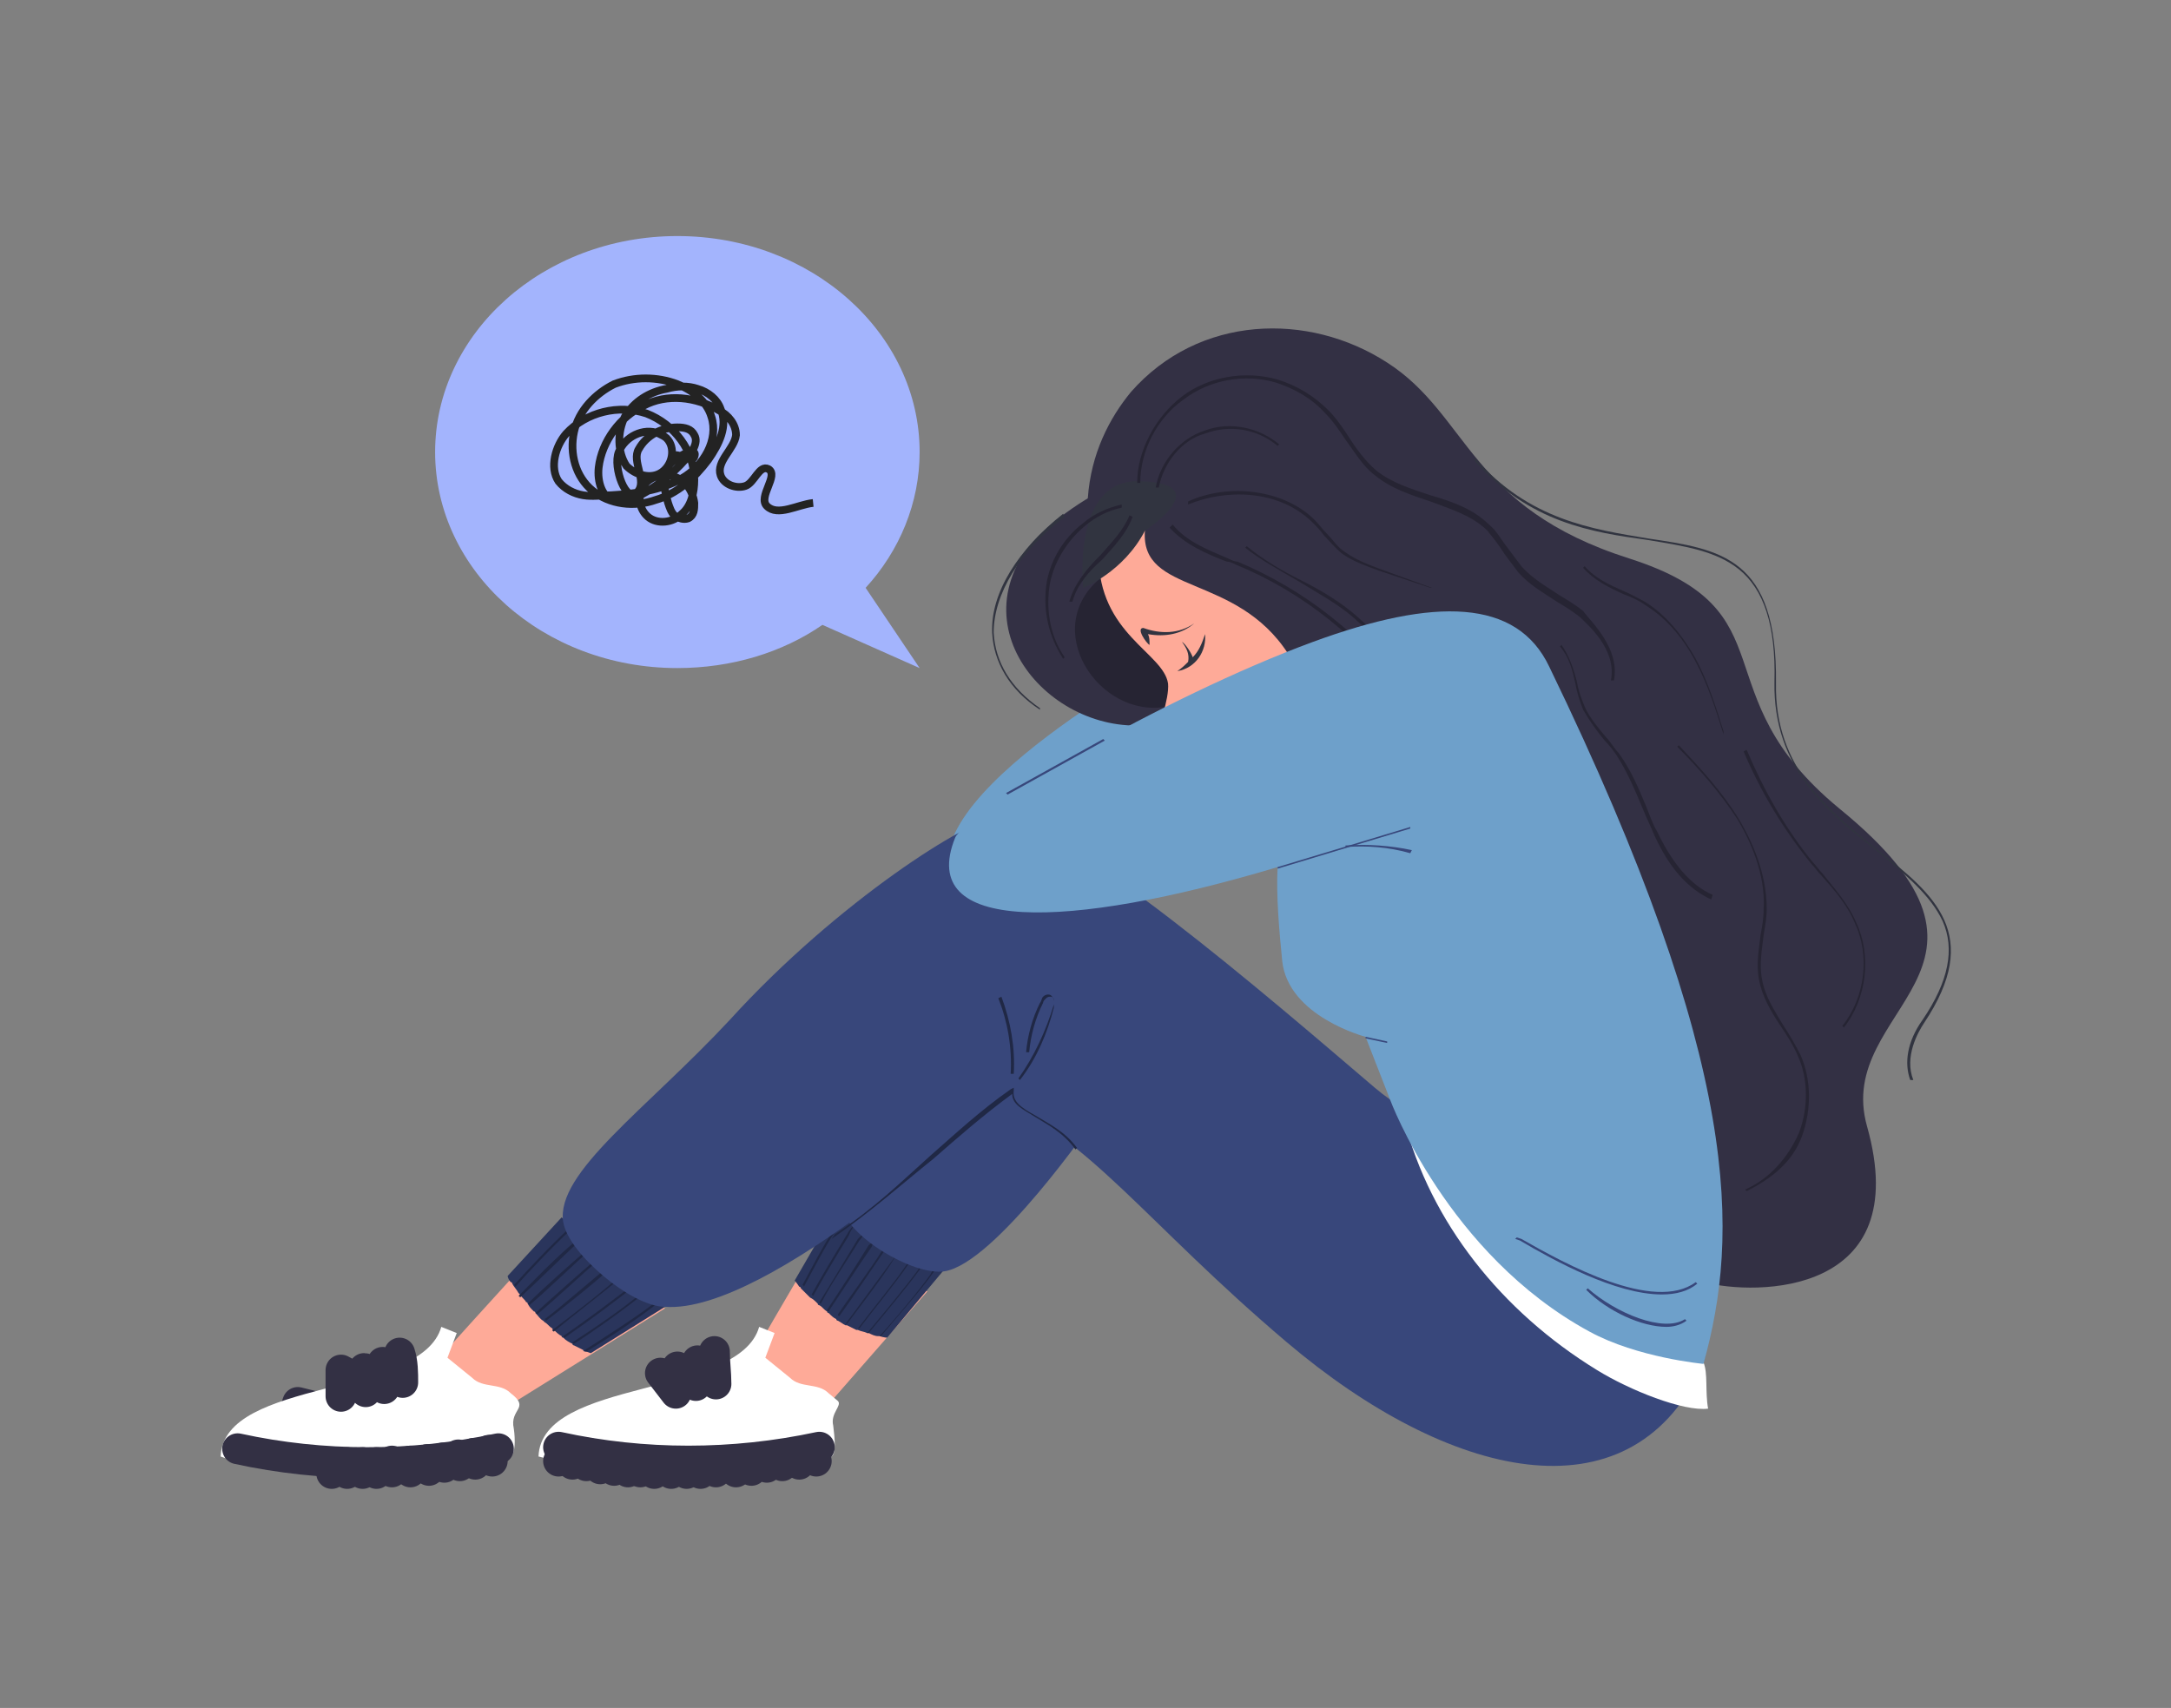 <?xml version="1.0" encoding="utf-8"?>
<!-- Generator: Adobe Illustrator 27.0.0, SVG Export Plug-In . SVG Version: 6.00 Build 0)  -->
<svg version="1.1" id="Layer_1" xmlns="http://www.w3.org/2000/svg" xmlns:xlink="http://www.w3.org/1999/xlink" x="0px" y="0px"
	 viewBox="0 0 140.7 110.7" style="enable-background:new 0 0 140.7 110.7;" xml:space="preserve">
<rect x="0" y="0" width="140.7" height="110.7" fill="#808080" stroke="none"/>
<style type="text/css">
	.st0{fill:none;stroke:#333044;stroke-width:2;stroke-linecap:round;stroke-linejoin:round;}
	.st1{fill:#A3B4FD;}
	.st2{fill:none;stroke:#232323;stroke-width:0.5;stroke-miterlimit:10;}
	.st3{fill:#FEAA98;}
	.st4{fill:#2A355C;}
	.st5{fill:#202845;}
	.st6{fill:#38477B;}
	.st7{fill:#6EA0CA;}
	.st8{fill:#333044;}
	.st9{fill:#262433;}
	.st10{fill:#313440;}
	.st11{fill:#FFFFFF;}
</style>
<path class="st0" d="M20.8,92l0.2-0.8l0.9,0.1l-0.1,0.8"/>
<path class="st0" d="M19,91.7c0.1-0.2,0.3-0.8,0.3-0.8l0.8,0.2l-0.2,0.8"/>
<path class="st0" d="M22.6,92.2l0.1-0.8"/>
<path class="st0" d="M23.6,91.5l-0.1,0.8"/>
<path class="st0" d="M24.3,92.4l0-0.8"/>
<g>
	<path class="st1" d="M56.1,38.1c2.2-2.4,3.5-5.5,3.5-8.8c0-7.7-7-14-15.7-14c-8.7,0-15.7,6.3-15.7,14c0,7.7,7,14,15.7,14
		c3.5,0,6.8-1,9.4-2.8l6.3,2.8L56.1,38.1L56.1,38.1z"/>
	<path class="st2" d="M52.7,32.6c-1,0.1-2.3,0.9-3,0.2c-0.6-0.6,0.8-2,0.1-2.4c-0.6-0.3-0.9,0.9-1.5,1.1c-0.6,0.2-1.4-0.1-1.6-0.7
		c-0.3-0.9,0.9-1.7,1-2.6c0-0.7-0.5-1.3-1.1-1.6c-1.5-0.9-3.4-1.1-4.9-0.3c-1.5,0.7-2.7,2.3-2.9,4c-0.1,0.9,0.2,2,1.1,2.2
		c0.6,0.1,1.1-0.1,1.6-0.4c1.1-0.6,2.1-1.4,2.9-2.3c0.4-0.4,0.9-1.1,0.6-1.6c-0.2-0.4-0.6-0.5-1.1-0.5c-1,0-2,0.5-2.5,1.4
		c-0.5,0.8,0.6,2.1-0.1,2.8c-0.7,0.8-1.6-1.6-1.2-2.6c0.4-1,1.6-1.6,2.6-1.2c0.2,0.1,0.4,0.2,0.5,0.3c0.6,0.6,0.4,1.7-0.3,2.2
		c-0.7,0.5-1.7,0.2-2.3-0.4C40,29.3,40,28,40.5,27c0.6-1,1.6-1.6,2.7-1.8c0.7-0.2,1.4-0.2,2,0c0.7,0.2,1.3,0.7,1.5,1.3
		c0.5,1.1-0.1,2.3-0.8,3.3c-0.9,1.2-2,2.2-3.4,2.6c-1.4,0.5-3,0.3-4.1-0.6c-1.1-0.9-1.5-2.4-1.2-3.8c0.3-1.4,1.4-2.5,2.6-3.1
		c1.3-0.5,2.8-0.5,4.1,0c1,0.4,1.9,1.1,2.2,2.1c0.5,1.5-0.5,3.2-1.9,4c-1.4,0.8-3,1-4.6,1.1c-0.6,0-1.2,0.1-1.8,0
		c-0.6-0.1-1.2-0.4-1.6-0.9c-0.6-0.9-0.2-2.3,0.5-3.1c1.3-1.4,3.4-1.9,5.2-1.3c1.8,0.7,3.1,2.4,3.1,4.3c0,0.8-0.2,1.7-0.8,2.2
		c-0.6,0.6-1.6,0.7-2.2,0.2c-0.6-0.5-0.7-1.4-0.3-2c0.4-0.6,1.3-0.9,2-0.6c0.7,0.2,1.2,0.9,1.3,1.7c0,0.4,0,0.8-0.4,1
		c-0.3,0.1-0.6,0-0.9-0.2c-0.2-0.2-0.3-0.5-0.4-0.8c-0.2-0.7-0.4-1.5-0.1-2.2c0.3-0.7,2.1-1.6,1.8-0.8c-0.1,0.4-0.8-0.1-1.2-0.1"/>
	<path class="st3" d="M47.9,89.4l5.2,2.3l7-8l-7-3.2C51,84,49,87.5,47.9,89.4z"/>
	<path class="st4" d="M61.1,82.4l-3.6,4.3c0,0-0.2,0-0.5-0.1c0,0-0.1,0-0.1,0c-0.2,0-0.4-0.1-0.6-0.2c0,0-0.1,0-0.1,0
		c-0.2-0.1-0.4-0.1-0.6-0.2c0,0-0.1,0-0.1,0c-0.2-0.1-0.4-0.2-0.6-0.3c0,0-0.1,0-0.1,0c-0.2-0.1-0.3-0.2-0.5-0.3c0,0-0.1,0-0.1-0.1
		c0,0,0,0,0,0c-0.2-0.1-0.3-0.2-0.5-0.4c0,0-0.1,0-0.1-0.1c-0.2-0.1-0.3-0.3-0.5-0.4c0,0-0.1,0-0.1-0.1c-0.2-0.2-0.3-0.3-0.5-0.4
		c0,0,0,0-0.1-0.1c-0.2-0.2-0.4-0.4-0.5-0.5c0,0,0-0.1-0.1-0.1c-0.2-0.3-0.3-0.4-0.3-0.4c0.8-1.4,1.8-3.1,2.8-4.8L61.1,82.4z"/>
	<path class="st3" d="M28.4,88.1l4.1,3.3l10.6-6.6l-6.6-5.6C31.8,84.3,28.4,88.1,28.4,88.1L28.4,88.1z"/>
	<path class="st5" d="M54.7,78.9c-0.2,0.3-0.4,0.5-0.5,0.8c-0.8,1.2-1.5,2.6-2.1,3.7c0,0,0-0.1-0.1-0.1c0.6-1.1,1.3-2.5,2.1-3.7
		C54.2,79.4,54.4,79.1,54.7,78.9L54.7,78.9z"/>
	<path class="st5" d="M55.5,79.3c-0.2,0.2-0.4,0.5-0.5,0.8c-0.8,1.3-1.7,2.8-2.3,3.9c0,0,0,0-0.1-0.1c0.6-1.1,1.5-2.6,2.3-3.9
		C55,79.8,55.2,79.5,55.5,79.3L55.5,79.3z"/>
	<path class="st5" d="M56.2,79.7c-0.2,0.2-0.3,0.5-0.5,0.7c-0.8,1.3-1.9,2.9-2.5,4.1c0,0-0.1,0-0.1-0.1c0.7-1.1,1.7-2.8,2.5-4.1
		C55.8,80.1,56,79.9,56.2,79.7L56.2,79.7z"/>
	<path class="st5" d="M56.9,80.1c-0.1,0.2-0.3,0.4-0.4,0.7c-0.9,1.3-2,3-2.8,4.2c0,0-0.1,0-0.1-0.1c0.8-1.2,1.9-2.9,2.7-4.2
		C56.6,80.5,56.7,80.3,56.9,80.1L56.9,80.1z"/>
	<path class="st5" d="M57.7,80.5c-0.1,0.2-0.3,0.4-0.4,0.6c-0.9,1.3-2.1,3.1-2.9,4.2c0,0-0.1,0-0.1-0.1c0.8-1.2,2.1-2.9,2.9-4.2
		C57.3,80.9,57.5,80.7,57.7,80.5L57.7,80.5z"/>
	<path class="st5" d="M58.4,80.9c-0.1,0.2-0.2,0.4-0.4,0.6c-0.8,1.3-2.2,3.1-3.1,4.3c0,0-0.1,0-0.1,0c0.9-1.2,2.2-3,3.1-4.2
		C58.1,81.3,58.2,81.1,58.4,80.9L58.4,80.9z"/>
	<path class="st5" d="M59.2,81.4c-0.1,0.2-0.2,0.3-0.3,0.5c-0.8,1.2-2.3,3-3.2,4.2c0,0-0.1,0-0.1,0c0.9-1.2,2.4-3,3.2-4.2
		C58.9,81.6,59,81.5,59.2,81.4L59.2,81.4z"/>
	<path class="st5" d="M59.9,81.8c-0.1,0.1-0.2,0.3-0.3,0.5c-0.8,1.1-2.3,2.9-3.3,4.1c0,0-0.1,0-0.1,0c1-1.2,2.5-3,3.3-4.1
		C59.6,82,59.7,81.9,59.9,81.8L59.9,81.8z"/>
	<path class="st5" d="M60.7,82.2c-0.1,0.1-0.2,0.3-0.3,0.4c-0.7,1-2.3,2.8-3.3,4c0,0-0.1,0-0.1,0c1.1-1.2,2.6-3,3.3-4
		C60.4,82.4,60.5,82.2,60.7,82.2L60.7,82.2z"/>
	<path class="st6" d="M59.3,70.3c-0.7,1-5.3,3.9-4.8,7.8c0.3,2,4.7,4.6,6.7,4.3c3.3-0.5,9.7-9.8,9.7-9.8S63,65.2,59.3,70.3
		L59.3,70.3z"/>
	<path class="st7" d="M61.6,56.9c-2.2-5.8,15.8-15.2,15.8-15.2l2.9,8.4L61.6,56.9z"/>
	<path class="st8" d="M121,73c3.1,11-7.2,11-10.6,10.1c-14.2-3.7-3.6-15.9-14.8-31.9C90.1,43.6,82.4,36.8,73.4,34
		c-1.6-0.5-2.8-0.9-2.9-1.7c0.2-2.9,1.4-5.2,2.8-6.9c4.4-5,11.5-5.2,16.6-1.9c5.3,3.4,5.3,9.4,15.7,12.7c10.6,3.4,4.5,8.7,13.6,16.2
		C132.1,62.9,118.8,65.2,121,73L121,73z"/>
	<path class="st8" d="M86.5,41.5c-0.3,2.2-1.2,3.8-2.8,3.3c-4.3-1.4-2.5-0.1-7.3,1.7c-6.4,2.5-14.2-4.4-10-10.7
		c1.2-1.7,3.9-3.6,6.2-4.6c0,0,10.8,0.2,12.5,1C86.8,34.1,86.8,38.8,86.5,41.5L86.5,41.5z"/>
	<path class="st9" d="M71.4,37.4c-4.1,3.3-0.2,9.2,4.2,8.4C81.5,45.3,71.4,37.4,71.4,37.4z"/>
	<path class="st3" d="M71.2,36c0,5.1,4.2,6.3,4.5,8.3c0.1,1-0.7,3.1-0.7,3.1s0.8,0.6,2.1,0.4c0,0,4.9,4.5,7.1,3.1
		c2.2-1.4,2.9-5.7,3-7.2c0.1-1.5-0.1-6-0.7-7.4c-0.6-1.4-12.2-3.6-12.2-3.6L71.2,36L71.2,36z"/>
	<path class="st8" d="M74.2,34.4c-0.3,4.2,5.9,2.7,9.3,8c5.3,8.2,11,0.2,9.9-4c-1-3.6-9.3-10.6-11.5-11
		C76.7,26.4,71.4,28.2,74.2,34.4z"/>
	<path class="st4" d="M43.1,84.7l-4.8,3c-0.1,0-0.2-0.1-0.4-0.1c0,0-0.1,0-0.1-0.1c-0.2-0.1-0.4-0.2-0.6-0.3c0,0-0.1,0-0.1-0.1
		c-0.2-0.1-0.4-0.2-0.6-0.4c0,0-0.1,0-0.1-0.1c-0.2-0.1-0.4-0.3-0.5-0.4c0,0-0.1,0-0.1-0.1c-0.2-0.1-0.3-0.3-0.5-0.4
		c0,0-0.1-0.1-0.1-0.1c-0.2-0.1-0.3-0.3-0.5-0.5c0,0,0-0.1-0.1-0.1c-0.2-0.2-0.3-0.3-0.4-0.5c0,0,0-0.1-0.1-0.1
		c-0.1-0.2-0.3-0.3-0.4-0.5c0,0-0.1-0.1-0.1-0.1c-0.1-0.2-0.3-0.4-0.4-0.6c0,0,0-0.1-0.1-0.1c-0.1-0.1-0.2-0.3-0.2-0.4l3.5-3.8
		c0.1,0.1,0.3,0.3,0.5,0.4c0,0,0.1,0,0.1,0.1c0.2,0.2,0.4,0.3,0.6,0.5c0,0,0.1,0,0.1,0.1c0.2,0.2,0.4,0.3,0.6,0.5c0,0,0.1,0,0.1,0.1
		c0.2,0.2,0.4,0.3,0.6,0.5c0,0,0,0,0.1,0.1c0.2,0.2,0.4,0.3,0.6,0.5c0,0,0.1,0,0.1,0.1c0.2,0.2,0.4,0.3,0.6,0.5c0,0,0,0,0.1,0.1
		c0.2,0.2,0.4,0.3,0.6,0.5c0,0,0.1,0,0.1,0.1c0.2,0.2,0.4,0.3,0.6,0.5c0,0,0,0,0.1,0.1c0.2,0.2,0.4,0.3,0.6,0.5c0,0,0.1,0,0.1,0.1
		C42.8,84.5,43,84.6,43.1,84.7z"/>
	<path class="st9" d="M91.1,45.4L91,45.3c-2.7-3.8-6.5-6.9-10.9-8.7c-0.2-0.1-0.4-0.2-0.6-0.2c-1.3-0.5-2.7-1.1-3.7-2.2L76,34
		c0.9,1.1,2.2,1.6,3.6,2.2c0.2,0.1,0.4,0.2,0.6,0.2c4.3,1.8,8.2,4.8,10.9,8.7c0.3-0.6,0-1.3-0.2-1.8c-0.5-1-1.3-1.7-2.2-2.4
		c-0.3-0.3-0.6-0.5-0.9-0.8c-1-0.9-2.3-1.6-3.6-2.4c-1.2-0.7-2.5-1.4-3.5-2.2l0.1-0.1c1.1,0.9,2.3,1.6,3.5,2.2
		c1.4,0.7,2.7,1.5,3.7,2.4c0.3,0.3,0.6,0.5,0.9,0.8c0.8,0.7,1.7,1.5,2.2,2.5c0.3,0.6,0.6,1.4,0.2,2.1L91.1,45.4z"/>
	<path class="st10" d="M74.2,34.4c-1.4,2.7-4,3.7-4,3.7s-0.8-7.3,3.9-6.9C78.8,31.4,74.2,34.4,74.2,34.4z"/>
	<path class="st5" d="M37.9,78.9c-0.3,0.2-0.5,0.5-0.8,0.7c-1.4,1.3-2.8,2.8-3.7,3.8c0,0,0-0.1-0.1-0.1c0.9-1,2.3-2.5,3.7-3.8
		C37.3,79.3,37.6,79.1,37.9,78.9L37.9,78.9z"/>
	<path class="st5" d="M38.5,79.6c-0.2,0.2-0.5,0.4-0.8,0.7c-1.4,1.3-3,2.9-4,3.8c0,0,0-0.1-0.1-0.1c1-1,2.5-2.6,4-3.8
		C38,79.9,38.2,79.7,38.5,79.6L38.5,79.6z"/>
	<path class="st5" d="M39.2,80.2c-0.2,0.2-0.5,0.4-0.7,0.6c-1.4,1.2-3.1,2.9-4.2,3.8c0,0,0-0.1-0.1-0.1c1-1,2.8-2.6,4.2-3.8
		C38.7,80.5,38.9,80.3,39.2,80.2L39.2,80.2z"/>
	<path class="st5" d="M39.8,80.8c-0.2,0.2-0.4,0.4-0.7,0.6c-1.4,1.2-3.2,2.9-4.3,3.8c0,0,0-0.1-0.1-0.1c1.1-1,2.9-2.6,4.3-3.8
		C39.3,81.1,39.6,80.9,39.8,80.8L39.8,80.8z"/>
	<path class="st5" d="M40.5,81.4c-0.2,0.2-0.4,0.3-0.6,0.5c-1.3,1.2-3.3,2.8-4.5,3.7c0,0-0.1-0.1-0.1-0.1c1.2-0.9,3.1-2.6,4.5-3.7
		C40,81.7,40.2,81.5,40.5,81.4L40.5,81.4z"/>
	<path class="st5" d="M41.1,82.1c-0.2,0.1-0.3,0.3-0.6,0.5c-1.3,1.1-3.4,2.7-4.6,3.7c0,0-0.1,0-0.1-0.1c1.2-0.9,3.3-2.5,4.6-3.7
		C40.7,82.3,40.9,82.1,41.1,82.1L41.1,82.1z"/>
	<path class="st5" d="M41.8,82.7c-0.1,0.1-0.3,0.3-0.5,0.5c-1.2,1-3.4,2.6-4.7,3.5c0,0-0.1,0-0.1-0.1c1.3-0.9,3.5-2.5,4.7-3.5
		C41.4,82.9,41.6,82.8,41.8,82.7L41.8,82.7z"/>
	<path class="st5" d="M42.4,83.3c-0.1,0.1-0.3,0.3-0.5,0.4c-1.2,1-3.3,2.5-4.7,3.4c0,0-0.1,0-0.1-0.1c1.4-0.9,3.6-2.4,4.7-3.4
		C42.1,83.5,42.2,83.4,42.4,83.3L42.4,83.3z"/>
	<path class="st5" d="M43.1,84c-0.1,0.1-0.2,0.2-0.4,0.4c-1.1,0.9-3.2,2.3-4.7,3.2c0,0-0.1,0-0.1-0.1c1.4-0.9,3.6-2.3,4.7-3.2
		C42.7,84.1,42.9,84,43.1,84L43.1,84z"/>
	<path class="st10" d="M78.1,41.1c-0.2,0.6-0.4,1.1-0.8,1.5c-0.1-0.3-0.5-0.9-0.7-1c0.3,0.4,0.5,0.8,0.4,1.3
		c-0.2,0.2-0.4,0.4-0.7,0.6C77.5,43.3,78.2,42.2,78.1,41.1L78.1,41.1z"/>
	<path class="st10" d="M77.4,40.4c-1,0.7-2.2,0.7-3.3,0.3c-0.5,0,0.2,1,0.4,1.1c0-0.3,0-0.5-0.1-0.7C75.5,41.3,76.6,41.1,77.4,40.4z
		"/>
	<path class="st11" d="M33.1,90.3c-0.7-0.7-1.8-0.3-2.5-1L29,88l0.6-1.6l-1-0.4c-1.3,4.6-14.1,3.3-14.3,8.4c0,0,2.6,1.1,9.5,1.1
		c4.5,0,9.1-0.9,9.3-1.1c0.3-0.2,0.3-1.1,0.2-1.8C33,91.3,34.4,91.3,33.1,90.3z"/>
	<path class="st11" d="M53.7,90.3c-0.7-0.7-1.8-0.3-2.5-1L49.6,88l0.6-1.6l-1-0.4c-1.3,4.6-14.1,3.3-14.3,8.4c0,0,4,1.1,10,1.1
		c4.9,0,8.7-0.9,9-1.1c0.3-0.2,0.2-1.2,0.1-2c-0.2-0.8,0.6-1.3,0.3-1.6L53.7,90.3z"/>
	<path class="st6" d="M89.1,70.5c-6.8-5.8-20.3-17.5-24.5-17.5c-1.7,0-10.3,5.4-17.3,13.1C41.9,71.9,36,76,36.5,79.2
		c0.2,1.1,1.3,2.4,2.6,3.5c1.3,1.1,2.9,2,4,2c6.7,0.5,21.2-12.9,21.4-13.4c6,2.3,9.7,7.9,18.9,15.7c10.5,8.9,22.1,11.6,26.8,1.8
		c1.2-2.5-0.1-7.8-0.1-7.8S93.9,74.6,89.1,70.5z"/>
	<path class="st11" d="M103.5,88.8c2.1,1.3,5.6,2.7,7.2,2.5c-0.2-1.1,0-2.3-0.3-3c-0.5-1.1-2.4-2.3-3.6-2.5
		c-5.8-1.1-9.2-6-12.2-10.5c-0.4-0.5-2.9-3.7-3.6-2.7C92.7,79.2,97.3,85,103.5,88.8z"/>
	<path class="st7" d="M100.4,43.2c-2.1-4.4-7.4-4.5-15.3-1.6c-9.8,3.6-22.6,11.2-23.2,12.7c-2.5,6.2,7.2,6,20.9,1.9
		c-0.1,1.8,0.1,4.1,0.3,6.1c0.4,3.6,5.4,4.9,5.4,4.9l1.6,4.1c0,0,3.7,10,12.9,15c3.1,1.7,7.4,2.1,7.4,2.1
		C112.7,80.1,113,69.2,100.4,43.2z"/>
	<path class="st6" d="M71.5,47.9l-6.3,3.5l0.1,0.1l6.3-3.5L71.5,47.9z"/>
	<path class="st6" d="M91.4,53.6l-8.6,2.6l0,0.1l8.6-2.6L91.4,53.6z"/>
	<path class="st6" d="M88.5,67.2l0,0.1l1.4,0.3l0-0.1L88.5,67.2z"/>
	<path class="st10" d="M123.8,70c-0.4-1.1-0.2-2.5,0.8-3.9c1.7-2.5,2.1-4.6,1.3-6.4c-0.8-1.7-2.4-3-4.2-4.5c-3.2-2.5-6.8-5.4-6.7-11
		c0.1-3.7-0.7-6-2.3-7.3c-1.5-1.2-3.5-1.5-5.9-1.9c-3.6-0.5-7.7-1.1-11.3-5.2l0.1-0.1c3.5,4,7.6,4.6,11.2,5.2
		c4.7,0.7,8.4,1.2,8.3,9.4c-0.1,5.5,3.5,8.3,6.6,10.8c3.7,2.9,6.8,5.5,3,11.2c-0.4,0.6-1.3,2.2-0.7,3.7L123.8,70z"/>
	<path class="st10" d="M67.4,46c-2-1.3-3-3.1-3.1-5c-0.1-2.6,1.7-5.4,4.6-7.7l0.1,0.2c-2.9,2.2-4.6,5-4.6,7.5c0.1,1.9,1.1,3.6,3,4.9
		L67.4,46L67.4,46z"/>
	<path class="st9" d="M104.6,44.1l-0.2,0c0.4-2-1.5-3.6-2-4.1c-0.5-0.4-1-0.7-1.5-1c-0.9-0.6-1.8-1.1-2.5-1.9
		c-0.3-0.4-0.6-0.8-0.9-1.2c-0.3-0.5-0.7-1-1.1-1.5c-1-1-2.4-1.4-3.7-1.9c-1.2-0.4-2.5-0.8-3.6-1.7c-0.8-0.6-1.3-1.5-1.9-2.3
		c-0.4-0.6-0.8-1.2-1.3-1.7c-0.9-1-2-1.6-3.2-2c-2-0.6-4.3-0.2-6,1.1c-1.7,1.2-2.8,3.3-2.8,5.4l-0.2,0c0-2.1,1.2-4.3,2.9-5.6
		c1.7-1.3,4.1-1.7,6.2-1.1c1.3,0.4,2.4,1.1,3.3,2c0.5,0.5,0.9,1.1,1.3,1.7c0.5,0.8,1.1,1.6,1.8,2.2c1,0.8,2.3,1.2,3.5,1.6
		c1.4,0.4,2.8,0.9,3.8,1.9c0.5,0.4,0.8,1,1.2,1.5c0.3,0.4,0.6,0.8,0.9,1.2c0.7,0.8,1.6,1.3,2.5,1.9c0.5,0.3,1,0.6,1.5,1
		C103.1,40.3,105,42,104.6,44.1L104.6,44.1z"/>
	<path class="st9" d="M92.7,38.1L89.4,37c-0.8-0.3-1.7-0.6-2.4-1.1c-0.5-0.4-0.8-0.8-1.2-1.2c-0.2-0.3-0.5-0.6-0.8-0.9
		c-2.2-2.1-5.6-2.1-8-1.1L77,32.5c1.3-0.6,2.9-0.8,4.3-0.6c1.5,0.2,2.9,0.8,3.9,1.8c0.3,0.3,0.5,0.6,0.8,0.9
		c0.4,0.4,0.7,0.9,1.2,1.2c0.7,0.5,1.5,0.8,2.3,1.1l3.3,1.2L92.7,38.1z"/>
	<path class="st9" d="M75.1,31.6l-0.2,0c0.3-1.7,1.6-3.2,3.2-3.7c1.6-0.6,3.5-0.2,4.8,0.9l-0.1,0.1c-1.3-1.1-3.1-1.4-4.7-0.8
		C76.6,28.5,75.4,30,75.1,31.6L75.1,31.6z"/>
	<path class="st9" d="M113.2,77.2l-0.1-0.1c1.6-0.7,2.8-2.1,3.5-3.7c0.6-1.6,0.6-3.5-0.1-5c-0.3-0.7-0.7-1.3-1.1-1.9
		c-0.6-0.9-1.2-1.9-1.4-3c-0.2-1,0-2,0.1-2.9c0.1-0.5,0.2-1.1,0.2-1.7c0.1-1.8-0.5-3.8-1.7-5.8c-1.1-1.7-2.5-3.3-3.9-4.7l0.1-0.1
		c1.4,1.5,2.8,3,3.9,4.8c1.2,2,1.8,4,1.8,5.8c0,0.6-0.1,1.1-0.2,1.7c-0.1,0.9-0.3,1.9-0.1,2.9c0.2,1.1,0.8,2,1.4,3
		c0.4,0.6,0.8,1.3,1.1,1.9c0.7,1.6,0.7,3.5,0.1,5.2S114.8,76.4,113.2,77.2L113.2,77.2z"/>
	<path class="st9" d="M119.5,66.6l-0.1-0.1c1.5-1.9,1.8-4.6,0.8-6.7c-0.5-1.2-1.4-2.2-2.2-3.1c-0.2-0.2-0.4-0.5-0.6-0.7
		c-1.8-2.2-3.3-4.7-4.4-7.3l0.2-0.1c1.1,2.6,2.5,5.1,4.3,7.3c0.2,0.2,0.4,0.5,0.6,0.7c0.8,1,1.7,2,2.2,3.2
		C121.3,61.9,121,64.7,119.5,66.6z"/>
	<path class="st9" d="M110.9,58.3c-1.5-0.7-2.7-2-3.7-4.2c-0.2-0.5-0.5-1.1-0.7-1.6c-0.5-1.2-1-2.4-1.7-3.5c-0.2-0.3-0.5-0.7-0.8-1
		c-0.5-0.6-1-1.3-1.4-2c-0.2-0.5-0.4-1.1-0.5-1.7c-0.2-0.9-0.4-1.7-1-2.4l0.1-0.1c0.5,0.7,0.8,1.6,1,2.4c0.1,0.6,0.3,1.1,0.5,1.6
		c0.3,0.7,0.9,1.4,1.4,2c0.3,0.3,0.5,0.7,0.8,1c0.8,1.1,1.3,2.3,1.8,3.5c0.2,0.5,0.4,1.1,0.7,1.6c1,2.1,2.2,3.5,3.6,4.1L110.9,58.3z
		"/>
	<path class="st9" d="M111.7,47.6c-0.5-1.6-1-3.2-1.8-4.7c-0.9-1.7-2-2.9-3.3-3.7c-0.4-0.3-0.9-0.5-1.4-0.7
		c-0.9-0.4-1.9-0.9-2.6-1.7l0.1-0.1c0.7,0.8,1.6,1.2,2.5,1.6c0.5,0.2,1,0.5,1.4,0.7c1.3,0.8,2.4,2.1,3.3,3.7
		c0.8,1.5,1.3,3.1,1.8,4.7L111.7,47.6z"/>
	<path class="st9" d="M68.9,42.7c-0.9-1.4-1.3-3-1.1-4.7c0.2-1.6,1.1-3.1,2.4-4.1c0.7-0.6,1.6-1,2.5-1.2l0,0.2
		c-0.9,0.2-1.7,0.6-2.4,1.2c-1.2,1-2.1,2.5-2.3,4c-0.2,1.6,0.1,3.2,1,4.5L68.9,42.7z"/>
	<path class="st9" d="M69.5,39l-0.2,0c0.3-1.1,1.1-2.1,1.9-2.9l0.1-0.1c0.7-0.8,1.5-1.6,1.9-2.6l0.2,0.1c-0.4,1.1-1.2,1.9-1.9,2.7
		l-0.1,0.1C70.6,37,69.8,37.9,69.5,39L69.5,39z"/>
	<path class="st5" d="M53.9,80.3l0.2-0.3c2.6-1.7,4.3-3.4,6.2-5.1c1.6-1.4,3.2-2.9,5.2-4.3l0.2-0.1l0,0.2c-0.1,0.7,0.5,1.1,1.4,1.6
		c0.8,0.5,1.9,1,2.7,2.1l-0.1,0.1c-0.8-1.1-1.8-1.6-2.6-2.1c-0.8-0.5-1.5-0.8-1.5-1.5c-1.9,1.4-3.5,2.8-5.1,4.2
		C58.5,76.7,56.5,78.5,53.9,80.3z"/>
	<path class="st5" d="M66.1,70L66,69.9c1-1.4,1.8-3.1,2.3-4.8c0-0.1,0-0.2,0-0.3c0-0.1-0.1-0.2-0.2-0.2c-0.1,0-0.2,0-0.3,0.1
		c-0.1,0.1-0.2,0.2-0.2,0.3c-0.5,1-0.8,2.1-0.9,3.2l-0.2,0c0.1-1.1,0.4-2.2,0.9-3.2c0.1-0.1,0.1-0.3,0.2-0.4
		c0.1-0.1,0.3-0.2,0.5-0.1c0.1,0.1,0.2,0.2,0.2,0.4c0,0.1,0,0.3,0,0.4C67.9,66.9,67.2,68.6,66.1,70L66.1,70z"/>
	<path class="st5" d="M65.7,69.6l-0.2,0c0.1-1.7-0.2-3.4-0.8-4.9l0.2-0.1C65.5,66.2,65.8,67.9,65.7,69.6L65.7,69.6z"/>
	<path class="st6" d="M91.4,55.3c-1.4-0.4-2.8-0.5-4.2-0.4l0-0.1c1.4-0.1,2.9,0,4.3,0.3L91.4,55.3z"/>
	<path class="st6" d="M107.7,83.9c-3,0-7-2.2-9.2-3.5l-0.3-0.1l0.1-0.1l0.3,0.1c2.8,1.6,8.6,4.8,11.3,2.8l0.1,0.1
		C109.4,83.7,108.6,83.9,107.7,83.9L107.7,83.9z"/>
	<path class="st6" d="M108,86c-1.6,0-3.8-1-5.2-2.4l0.1-0.1c1.8,1.6,4.9,2.9,6.3,2l0.1,0.1C108.9,85.9,108.4,86,108,86L108,86z"/>
	<path class="st0" d="M25.9,87.7c0.2,0.6,0.2,1.3,0.2,1.9c-0.2-0.6-0.7-1.1-1.3-1.3c0,0.6,0,1.1,0.1,1.7c-0.4-0.4-0.8-0.8-1.1-1.2
		c-0.1-0.1-0.2-0.1-0.2-0.1c0,0,0,0.1,0,0.1c0,0.5,0,1,0.1,1.4c-0.4-0.6-1-1.1-1.6-1.4c0,0.6,0,1.1,0,1.7"/>
	<path class="st0" d="M46.3,87.6c0,0.7,0.1,1.4,0.1,2.1c-0.3-0.6-0.7-1.1-1.2-1.5c0,0.5,0,1.1-0.1,1.6c-0.3-0.5-0.7-0.9-1.2-1.2
		c0,0.6,0,1.2-0.1,1.7c-0.3-0.4-0.7-0.9-1-1.3"/>
	<path class="st0" d="M15.4,93.9c5.5,1.2,11.3,1.2,16.9,0"/>
	<path class="st0" d="M36.2,93.8c5.5,1.2,11.3,1.2,16.9,0"/>
	<path class="st0" d="M21.5,95.5l0.1-0.7"/>
	<path class="st0" d="M22.5,94.8l0,0.7"/>
	<path class="st0" d="M23.5,94.8v0.7"/>
	<path class="st0" d="M24.4,94.8l0,0.7"/>
	<path class="st0" d="M25.4,94.7l0,0.7"/>
	<path class="st0" d="M26.6,94.7l0,0.7"/>
	<path class="st0" d="M27.7,94.6l0.1,0.7"/>
	<path class="st0" d="M28.7,94.5l0.1,0.6"/>
	<path class="st0" d="M29.7,94.3l0.1,0.7"/>
	<path class="st0" d="M30.7,94.2l0.1,0.7"/>
	<path class="st0" d="M31.7,94l0.2,0.7"/>
	<path class="st0" d="M39,94.4l-0.1,0.8"/>
	<path class="st0" d="M38,95l0.2-0.8"/>
	<path class="st0" d="M37.3,94.1l-0.2,0.8"/>
	<path class="st0" d="M36.2,94.7c0.1-0.2,0.3-0.8,0.3-0.8"/>
	<path class="st0" d="M39.8,95.3l0.2-0.8"/>
	<path class="st0" d="M40.8,94.6l-0.1,0.8"/>
	<path class="st0" d="M41.5,95.4l0-0.8"/>
	<path class="st0" d="M42.4,95.5l0.1-0.7"/>
	<path class="st0" d="M43.5,94.8l0,0.7"/>
	<path class="st0" d="M44.5,94.8v0.7"/>
	<path class="st0" d="M45.4,94.8l0,0.7"/>
	<path class="st0" d="M46.4,94.7l0,0.7"/>
	<path class="st0" d="M47.6,94.7l0.1,0.7"/>
	<path class="st0" d="M48.6,94.6l0.1,0.7"/>
	<path class="st0" d="M49.6,94.5l0.1,0.6"/>
	<path class="st0" d="M50.6,94.3l0.1,0.7"/>
	<path class="st0" d="M51.7,94.2l0.1,0.7"/>
	<path class="st0" d="M52.7,94l0.2,0.7"/>
</g>
</svg>
